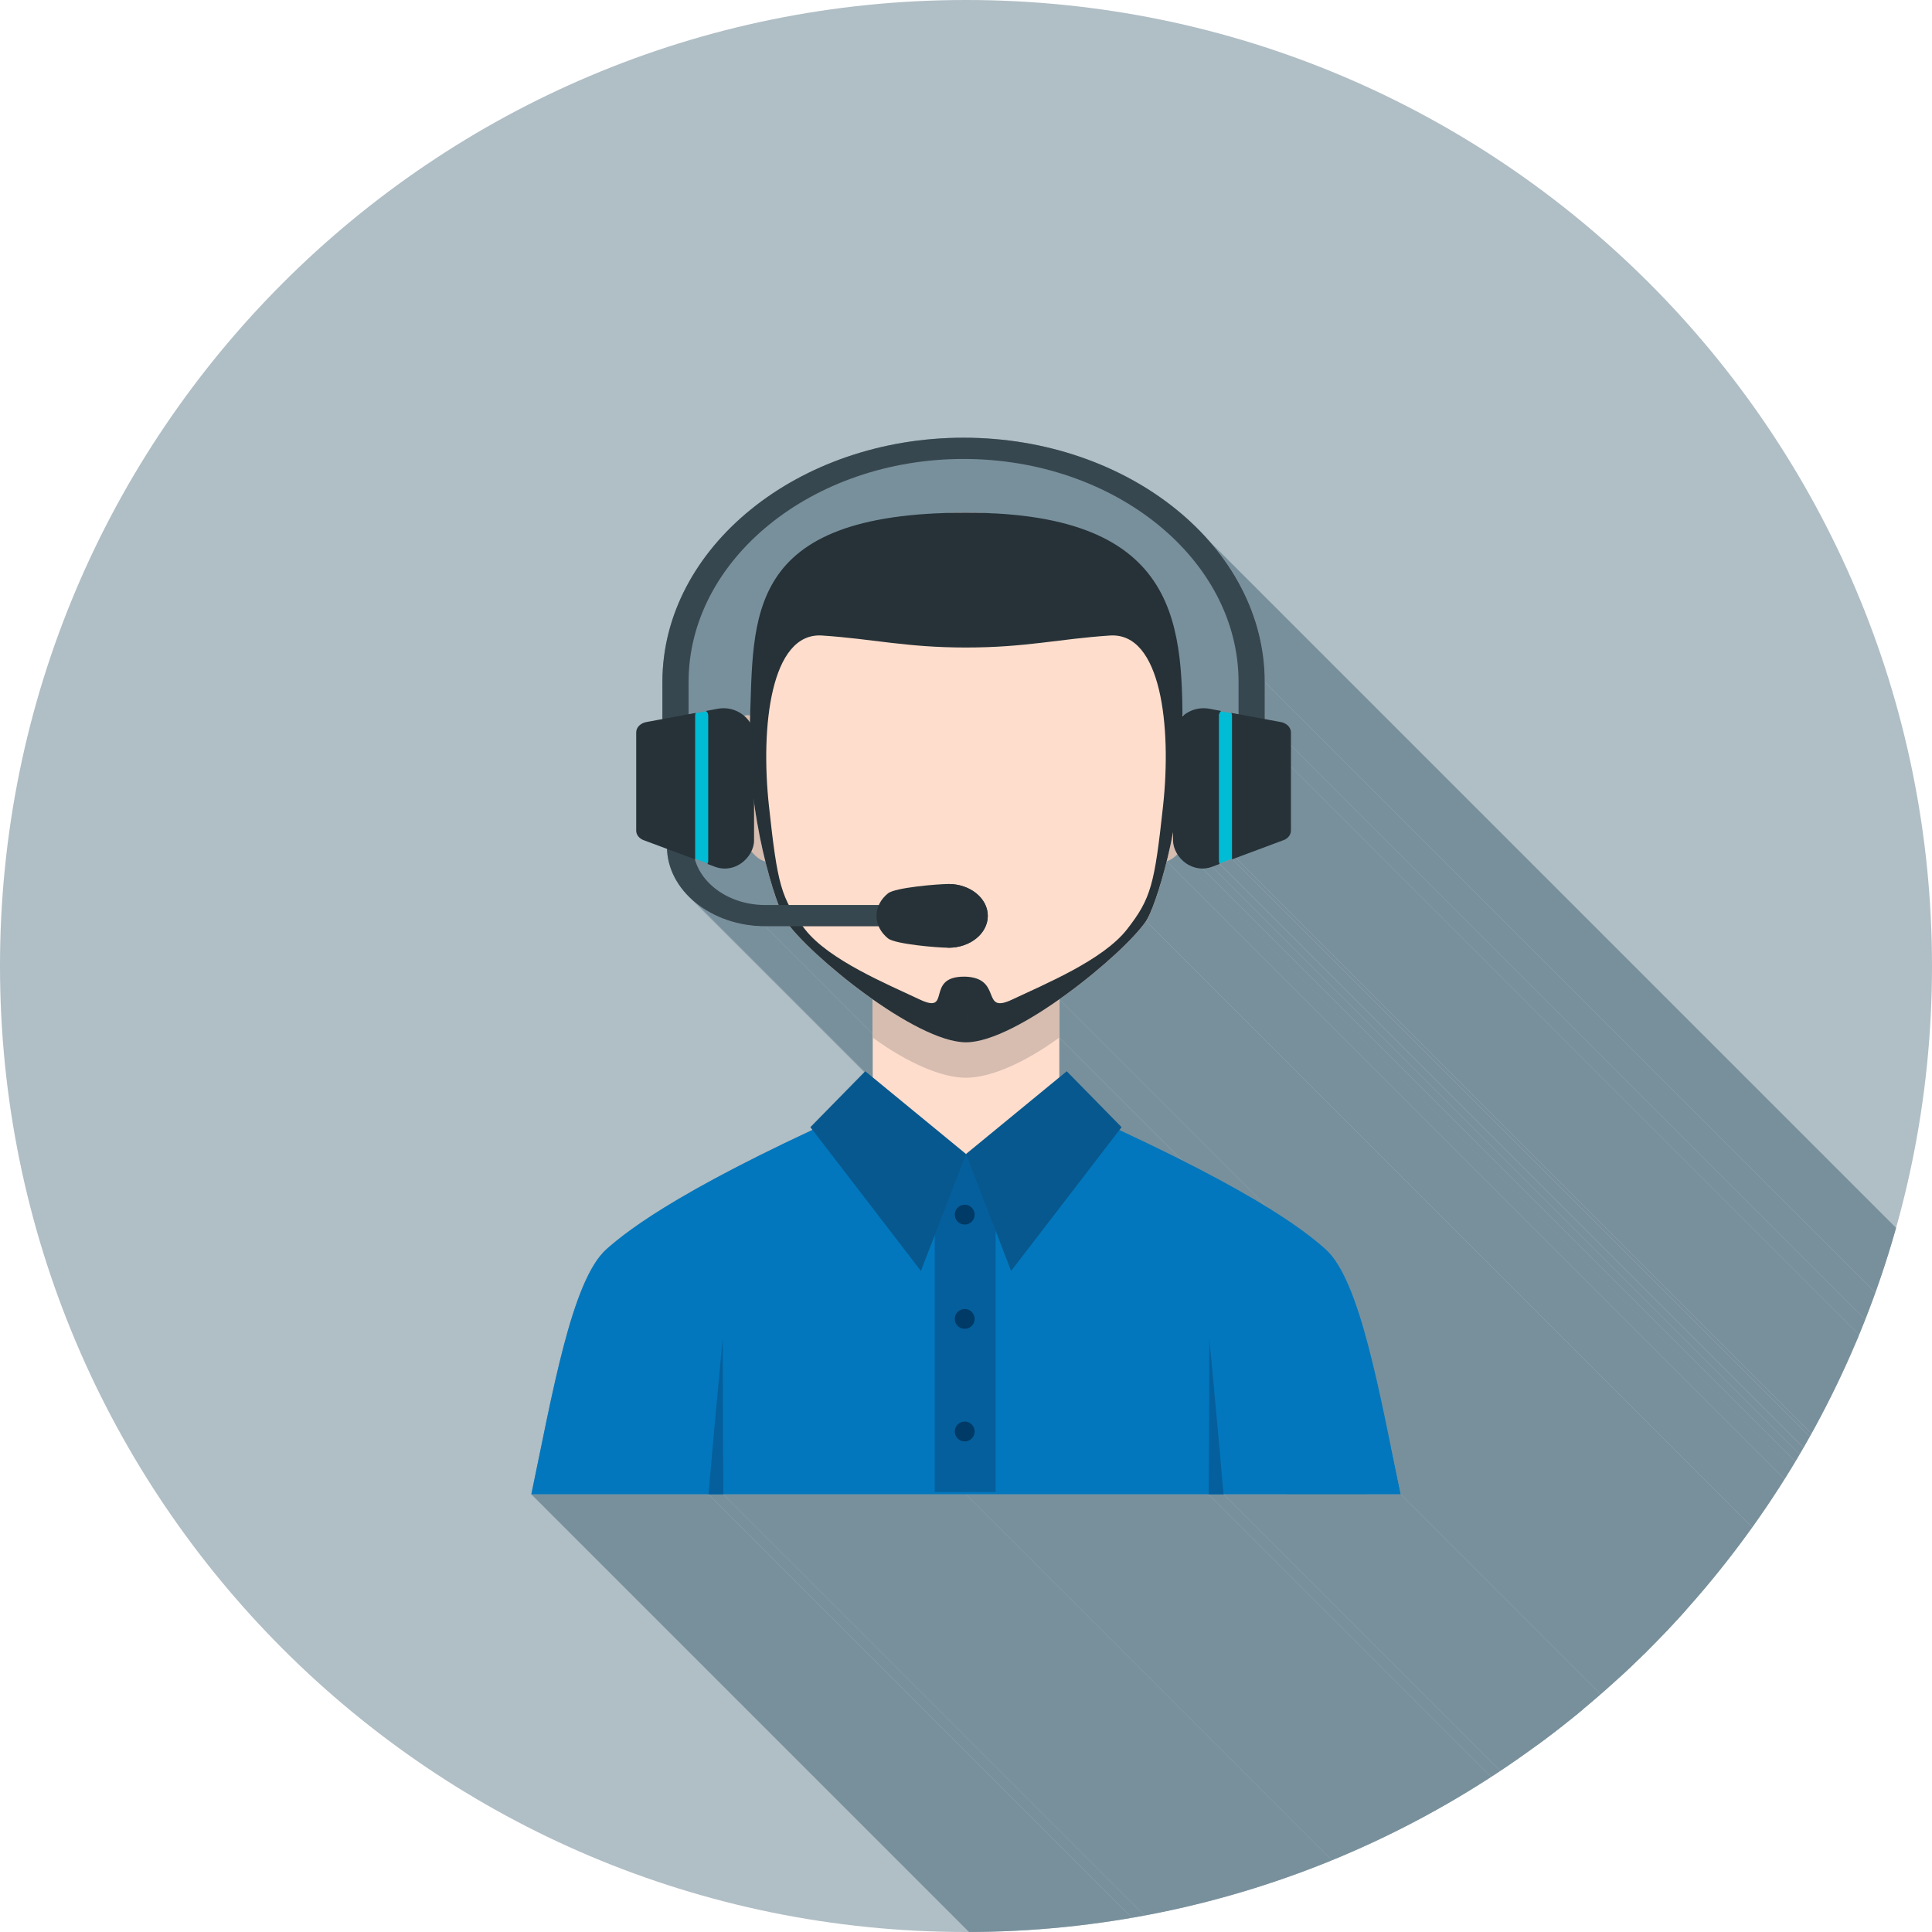 <?xml version="1.0" encoding="UTF-8"?>
<!DOCTYPE svg PUBLIC "-//W3C//DTD SVG 1.1//EN" "http://www.w3.org/Graphics/SVG/1.1/DTD/svg11.dtd">
<!-- Creator: CorelDRAW -->
<svg xmlns="http://www.w3.org/2000/svg" xml:space="preserve" width="2048px" height="2048px" style="shape-rendering:geometricPrecision; text-rendering:geometricPrecision; image-rendering:optimizeQuality; fill-rule:evenodd; clip-rule:evenodd"
viewBox="0 0 2048 2048"
 xmlns:xlink="http://www.w3.org/1999/xlink">
 <defs>
  <style type="text/css">
   <![CDATA[
    .fil2 {fill:none}
    .fil9 {fill:#003A66}
    .fil11 {fill:#00BCD4}
    .fil3 {fill:#0277BD}
    .fil4 {fill:#055F9C}
    .fil8 {fill:#07588E}
    .fil7 {fill:#263238}
    .fil1 {fill:#78909C}
    .fil0 {fill:#B0BEC5}
    .fil5 {fill:#D6BDB0}
    .fil6 {fill:#FFDDCC}
    .fil12 {fill:#263238;fill-rule:nonzero}
    .fil13 {fill:#272F34;fill-rule:nonzero}
    .fil10 {fill:#37474F;fill-rule:nonzero}
   ]]>
  </style>
   <clipPath id="id0">
    <path d="M1024 0c565.538,0 1024,458.462 1024,1024 0,565.538 -458.462,1024 -1024,1024 -565.538,0 -1024,-458.462 -1024,-1024 0,-565.538 458.462,-1024 1024,-1024z"/>
   </clipPath>
 </defs>
 <g id="Layer_x0020_1">
  <path class="fil0" d="M1024 0c565.538,0 1024,458.462 1024,1024 0,565.538 -458.462,1024 -1024,1024 -565.538,0 -1024,-458.462 -1024,-1024 0,-565.538 458.462,-1024 1024,-1024z"/>
  <g style="clip-path:url(#id0)">
   <g id="_385679680">
    <g>
     <polygon id="_2856537121" class="fil1" points="1312.92,757.074 2448.8,1892.96 2441.16,1891.53 1305.28,755.649 "/>
     <polygon id="_285654168" class="fil1" points="1309.51,908.95 2445.39,2044.83 2441.86,2046.16 1305.98,910.281 "/>
     <polygon id="_285655176" class="fil1" points="1305.98,910.281 2441.86,2046.16 2428.53,2051.19 1292.65,915.311 "/>
     <polygon id="_285655704" class="fil1" points="1292.65,915.311 2428.53,2051.19 2428.56,2051.26 2428.59,2051.33 2428.62,2051.39 2428.66,2051.46 2428.69,2051.52 2428.73,2051.59 2428.76,2051.65 2428.8,2051.72 1292.92,915.835 1292.88,915.771 1292.84,915.706 1292.81,915.641 1292.77,915.576 1292.74,915.511 1292.71,915.445 1292.68,915.377 "/>
     <polygon id="_285655104" class="fil1" points="1292.92,915.835 2428.8,2051.72 2420.72,2054.73 1284.83,918.849 "/>
     <polygon id="_285655128" class="fil1" points="1284.83,918.849 2420.72,2054.73 2419.43,2055.18 2418.15,2055.56 2416.87,2055.88 2415.59,2056.14 2414.32,2056.34 2413.06,2056.48 2411.8,2056.57 2410.54,2056.59 1274.66,920.713 1275.91,920.685 1277.17,920.601 1278.44,920.46 1279.71,920.26 1280.99,920 1282.27,919.679 1283.55,919.295 "/>
     <polygon id="_285655296" class="fil1" points="1248.02,905.49 2383.91,2041.37 2382.51,2042.74 2381.11,2043.99 2379.7,2045.12 2378.29,2046.11 2376.88,2046.99 2375.47,2047.73 2374.06,2048.34 2372.65,2048.81 1236.77,912.927 1238.18,912.454 1239.59,911.846 1241,911.104 1242.41,910.233 1243.82,909.233 1245.23,908.108 1246.63,906.859 "/>
     <polygon id="_285656112" class="fil1" points="1257.07,915.041 2392.95,2050.92 2391.61,2049.93 2390.33,2048.87 2389.1,2047.74 2387.93,2046.56 1252.05,910.68 1253.21,911.863 1254.45,912.987 1255.73,914.049 "/>
     <polygon id="_285656448" class="fil1" points="1274.66,920.713 2410.54,2056.59 2409.31,2056.57 2408.1,2056.49 2406.9,2056.37 2405.71,2056.2 2404.54,2055.98 2403.39,2055.72 2402.26,2055.42 2401.15,2055.07 2400.05,2054.68 2398.97,2054.26 2397.91,2053.79 2396.88,2053.29 2395.86,2052.75 2394.87,2052.17 2393.9,2051.56 2392.95,2050.92 1257.07,915.041 1258.02,915.681 1258.99,916.289 1259.98,916.863 1261,917.403 1262.03,917.907 1263.09,918.373 1264.17,918.801 1265.26,919.189 1266.38,919.536 1267.51,919.841 1268.66,920.102 1269.83,920.318 1271.02,920.489 1272.22,920.612 1273.43,920.688 "/>
     <polygon id="_285656232" class="fil1" points="1236.77,912.927 2372.65,2048.81 2371.88,2051.88 2371.11,2054.88 2370.33,2057.84 2369.55,2060.73 2368.77,2063.56 2367.99,2066.34 2367.2,2069.04 2366.43,2071.69 2365.65,2074.27 2364.87,2076.78 2364.1,2079.22 2363.34,2081.6 2362.58,2083.9 2361.83,2086.13 2361.09,2088.28 2360.36,2090.36 2359.64,2092.37 2358.93,2094.29 2358.23,2096.14 2357.55,2097.91 2356.88,2099.59 2356.23,2101.19 2355.59,2102.7 2354.97,2104.13 2354.37,2105.47 2353.78,2106.72 2353.22,2107.88 2352.68,2108.95 2352.16,2109.93 2351.66,2110.81 2351.19,2111.6 2350.74,2112.29 1214.86,976.404 1215.31,975.715 1215.78,974.93 1216.28,974.048 1216.8,973.072 1217.34,972.002 1217.9,970.841 1218.48,969.589 1219.09,968.248 1219.71,966.82 1220.34,965.305 1221,963.706 1221.67,962.023 1222.35,960.257 1223.05,958.411 1223.76,956.486 1224.48,954.481 1225.21,952.402 1225.95,950.246 1226.7,948.016 1227.46,945.713 1228.22,943.34 1228.99,940.896 1229.77,938.385 1230.54,935.806 1231.32,933.161 1232.11,930.453 1232.89,927.681 1233.67,924.848 1234.45,921.955 1235.23,919.002 1236,915.993 "/>
     <polygon id="_285656160" class="fil1" points="1214.86,976.404 2350.74,2112.29 2349.47,2114.09 2348.06,2115.99 2346.5,2117.99 2344.81,2120.06 2342.99,2122.21 2341.03,2124.44 2338.96,2126.74 2336.76,2129.11 2334.44,2131.54 2332.02,2134.03 2329.49,2136.58 2326.85,2139.18 2324.11,2141.82 2321.28,2144.5 2318.36,2147.23 2315.35,2149.98 2312.26,2152.77 2309.09,2155.58 2305.85,2158.41 2302.53,2161.26 2299.15,2164.13 2295.71,2167 2292.2,2169.87 2288.65,2172.75 2285.04,2175.62 2281.39,2178.48 2277.7,2181.33 2273.97,2184.16 2270.21,2186.98 2266.42,2189.76 2262.61,2192.52 2258.77,2195.25 1122.89,1059.36 1126.73,1056.64 1130.54,1053.88 1134.33,1051.1 1138.09,1048.28 1141.82,1045.45 1145.51,1042.6 1149.16,1039.74 1152.77,1036.86 1156.32,1033.99 1159.82,1031.11 1163.27,1028.24 1166.65,1025.38 1169.96,1022.53 1173.21,1019.7 1176.38,1016.89 1179.47,1014.1 1182.48,1011.34 1185.4,1008.62 1188.23,1005.94 1190.97,1003.29 1193.61,1000.7 1196.14,998.152 1198.56,995.661 1200.88,993.229 1203.07,990.861 1205.15,988.559 1207.1,986.33 1208.93,984.176 1210.62,982.103 1212.18,980.113 1213.59,978.212 "/>
     <polygon id="_285656256" class="fil1" points="1122.89,1059.36 2258.77,2195.25 2258.77,2235.78 1122.89,1099.9 "/>
     <polygon id="_285655944" class="fil1" points="737.571,755.649 1873.45,1891.53 1865.81,1892.96 729.927,757.074 "/>
     <polygon id="_285656520" class="fil1" points="1122.89,1099.9 2258.77,2235.78 2258.77,2277.93 1122.89,1142.05 "/>
     <polygon id="_285656040" class="fil1" points="1188.92,1194.85 2324.8,2330.73 2322.49,2333.73 1186.61,1197.85 "/>
     <polygon id="_285656064" class="fil1" points="1130.77,1135.58 2266.65,2271.46 2324.8,2330.73 1188.92,1194.85 "/>
     <polygon id="_285655872" class="fil1" points="837.201,981.868 1973.08,2117.75 1947,2117.75 811.114,981.868 "/>
     <polygon id="_285656400" class="fil1" points="1297,1584 2432.88,2719.88 2417.09,2719.88 1281.21,1584 "/>
     <polygon id="_330383040" class="fil1" points="1281.21,1584 2417.09,2719.88 2159.88,2719.88 1024,1584 "/>
     <polygon id="_330383016" class="fil1" points="1024,1584 2159.88,2719.88 1902.68,2719.88 766.797,1584 "/>
     <polygon id="_330383640" class="fil1" points="766.797,1584 1902.68,2719.88 1886.89,2719.88 751.01,1584 "/>
     <polygon id="_330383328" class="fil1" points="751.01,1584 1886.89,2719.88 1699.11,2719.88 563.229,1584 "/>
     <polygon id="_330383232" class="fil1" points="925.12,1059.37 2061,2195.25 2057.51,2192.77 2054.04,2190.27 2050.58,2187.74 2047.15,2185.19 2043.74,2182.61 2040.37,2180.03 2037.03,2177.43 2033.72,2174.82 2030.45,2172.21 2027.22,2169.59 2024.04,2166.97 2020.9,2164.36 2017.82,2161.76 2014.79,2159.16 2011.81,2156.58 2008.9,2154.01 2006.05,2151.46 2003.27,2148.94 2000.56,2146.44 1997.92,2143.97 1995.36,2141.54 1992.88,2139.13 856.994,1003.25 859.477,1005.65 862.04,1008.09 864.679,1010.56 867.39,1013.06 870.173,1015.58 873.021,1018.13 875.933,1020.7 878.905,1023.28 881.936,1025.87 885.02,1028.48 888.154,1031.09 891.337,1033.71 894.565,1036.32 897.836,1038.94 901.144,1041.55 904.488,1044.14 907.863,1046.73 911.268,1049.3 914.701,1051.86 918.155,1054.39 921.629,1056.89 "/>
     <polygon id="_330383256" class="fil1" points="736.868,910.28 1872.75,2046.16 1872.27,2045.98 736.391,910.1 "/>
     <polygon id="_330384024" class="fil1" points="737.58,957.074 1873.46,2092.96 1871.77,2091.56 1870.13,2090.13 1868.52,2088.66 1866.95,2087.17 731.072,951.289 732.638,952.781 734.245,954.243 735.892,955.674 "/>
     <polygon id="_330384096" class="fil1" points="736.391,910.1 1872.27,2045.98 1869.22,2044.83 733.341,908.95 "/>
     <polygon id="_330384048" class="fil1" points="811.114,981.868 1947,2117.75 1944.32,2117.72 1941.66,2117.64 1939.01,2117.5 1936.39,2117.31 1933.78,2117.07 1931.19,2116.77 1928.62,2116.43 1926.07,2116.03 1923.55,2115.58 1921.05,2115.08 1918.57,2114.53 1916.12,2113.94 1913.69,2113.3 1911.28,2112.61 1908.91,2111.87 1906.56,2111.09 1904.24,2110.26 1901.95,2109.39 1899.69,2108.48 1897.46,2107.52 1895.27,2106.52 1893.11,2105.49 1890.98,2104.4 1888.88,2103.28 1886.82,2102.12 1884.8,2100.93 1882.81,2099.69 1880.86,2098.41 1878.95,2097.1 1877.08,2095.76 1875.25,2094.37 1873.46,2092.96 737.58,957.074 739.369,958.491 741.2,959.873 743.07,961.221 744.981,962.532 746.93,963.806 748.916,965.043 750.94,966.242 752.999,967.402 755.095,968.522 757.224,969.603 759.388,970.642 761.584,971.642 763.812,972.598 766.071,973.511 768.361,974.382 770.679,975.207 773.027,975.988 775.404,976.724 777.806,977.414 780.234,978.056 782.689,978.652 785.167,979.198 787.67,979.697 790.194,980.144 792.741,980.544 795.309,980.891 797.897,981.186 800.505,981.429 803.131,981.621 805.776,981.758 808.437,981.841 "/>
     <polygon id="_330384480" class="fil1" points="1484.77,1584 2620.65,2719.88 2432.88,2719.88 1297,1584 "/>
     <polygon id="_330384144" class="fil1" points="729.927,757.074 1865.81,1892.96 1838.05,1898.13 702.165,762.25 "/>
     <polygon id="_330383808" class="fil1" points="1408.46,1327.44 2544.34,2463.32 2547.69,2467.18 2550.95,2471.52 2554.11,2476.32 2557.2,2481.58 2560.2,2487.26 2563.13,2493.35 2565.98,2499.82 2568.76,2506.67 2571.47,2513.86 2574.12,2521.38 2576.7,2529.2 2579.23,2537.32 2581.71,2545.7 2584.13,2554.33 2586.5,2563.19 2588.83,2572.26 2591.12,2581.52 2593.37,2590.95 2595.59,2600.53 2597.77,2610.23 2599.93,2620.05 2602.06,2629.96 2604.17,2639.93 2606.26,2649.96 2608.33,2660.02 2610.4,2670.08 2612.45,2680.14 2614.5,2690.17 2616.55,2700.15 2618.6,2710.06 2620.65,2719.88 1484.77,1584 1482.72,1574.18 1480.67,1564.27 1478.62,1554.29 1476.57,1544.26 1474.51,1534.2 1472.45,1524.13 1470.38,1514.08 1468.28,1504.05 1466.18,1494.07 1464.04,1484.17 1461.89,1474.35 1459.71,1464.64 1457.49,1455.07 1455.24,1445.64 1452.95,1436.38 1450.62,1427.31 1448.25,1418.45 1445.83,1409.82 1443.35,1401.44 1440.82,1393.32 1438.24,1385.49 1435.59,1377.97 1432.88,1370.78 1430.1,1363.94 1427.25,1357.47 1424.32,1351.38 1421.32,1345.7 1418.23,1340.44 1415.06,1335.64 1411.81,1331.29 "/>
     <polygon id="_330384240" class="fil1" points="1281.59,573.286 2417.47,1709.17 2421.85,1714.29 2426.09,1719.5 2430.18,1724.8 2434.11,1730.18 2437.89,1735.64 2441.51,1741.18 2444.96,1746.8 2448.25,1752.5 2451.38,1758.27 2454.33,1764.1 2457.11,1770.01 2459.72,1775.99 2462.15,1782.03 2464.4,1788.13 2466.47,1794.29 2468.35,1800.52 2470.05,1806.79 2471.56,1813.13 2472.87,1819.51 2473.99,1825.95 2474.91,1832.43 2475.63,1838.97 2476.15,1845.54 2476.46,1852.16 2476.56,1858.82 1340.68,722.933 1340.58,716.275 1340.27,709.659 1339.75,703.084 1339.03,696.552 1338.11,690.068 1336.99,683.631 1335.67,677.246 1334.17,670.912 1332.47,664.633 1330.59,658.411 1328.52,652.248 1326.27,646.145 1323.84,640.105 1321.23,634.13 1318.45,628.222 1315.5,622.384 1312.37,616.616 1309.08,610.921 1305.62,605.302 1302.01,599.761 1298.23,594.298 1294.3,588.918 1290.21,583.621 1285.97,578.41 "/>
     <polygon id="_330383784" class="fil1" points="1340.68,722.933 2476.56,1858.82 2476.56,1898.13 1340.68,762.25 "/>
     <polygon id="_330384000" class="fil1" points="1340.68,762.25 2476.56,1898.13 2448.8,1892.96 1312.92,757.074 "/>
     <polygon id="_330384408" class="fil1" points="1305.28,755.649 2441.16,1891.53 2441.18,1891.57 2441.2,1891.62 2441.22,1891.66 2441.25,1891.7 2441.27,1891.75 2441.29,1891.79 2441.31,1891.84 2441.33,1891.88 1305.45,755.997 1305.43,755.953 1305.41,755.908 1305.39,755.865 1305.36,755.821 1305.34,755.779 1305.32,755.735 1305.3,755.691 "/>
     <polygon id="_330384384" class="fil1" points="1309.89,758.952 2445.77,1894.83 2445.39,2044.83 1309.51,908.95 "/>
     <polygon id="_330385104" class="fil1" points="1309.17,756.642 2445.05,1892.52 2445.21,1892.8 2445.36,1893.07 2445.48,1893.36 2445.58,1893.64 2445.66,1893.93 2445.72,1894.23 2445.76,1894.53 2445.77,1894.83 1309.89,758.952 1309.88,758.649 1309.84,758.349 1309.78,758.052 1309.7,757.76 1309.6,757.473 1309.48,757.191 1309.33,756.914 "/>
    </g>
    <path id="_385679416" class="fil1" d="M1309.89 758.952l-0.381 149.998 -3.527 1.331 -13.335 5.03c0.081,0.178 0.172,0.353 0.27,0.523l-8.081 3.014c-3.429,1.278 -6.841,1.864 -10.175,1.864 -6.593,0 -12.6,-2.172 -17.591,-5.672 -3.635,-2.55 -6.746,-5.894 -9.044,-9.55 -3.707,3.809 -7.511,6.359 -11.251,7.436 -8.194,32.996 -17.282,56.657 -21.912,63.477 -12.756,18.777 -50.961,54.096 -91.972,82.961l0 40.531 0 42.155 7.881 -6.475 58.147 59.274 -2.308 3.002c149.249,69.438 197.209,107.484 218.412,126.243 37.217,32.93 57.802,155.679 79.749,259.906l-187.771 0 -15.787 0 -257.214 0 -257.203 0 -15.787 0 -187.781 0c21.951,-104.228 42.535,-226.976 79.749,-259.906 21.104,-18.665 70.396,-57.36 218.32,-126.376l-2.206 -2.87 58.146 -59.274 7.883 6.475 0 -42.155 0 -40.527c-37.317,-26.264 -72.308,-57.872 -87.919,-77.501l-26.087 0c-28.642,0 -54.672,-9.496 -73.534,-24.794 -18.208,-14.766 -29.75,-34.95 -30.529,-57.229l29.544 11.017 0.273 0.102 0 -0.684 -0.477 -0.18 -3.05 -1.15 -0.043 -16.569 -0.339 -133.429c0,-0.815 0.256,-1.593 0.719,-2.31l3.722 -0.645c0.053,-0.118 0.11,-0.234 0.17,-0.348l-7.644 1.426 -27.762 5.176 0 -39.317c0,-71.218 35.914,-135.954 93.771,-182.881 57.859,-46.925 137.678,-76.054 225.489,-76.054 87.81,0 167.628,29.128 225.487,76.054 57.859,46.926 93.771,111.663 93.771,182.881l0 39.317 -27.762 -5.176 -7.644 -1.426c0.06,0.115 0.117,0.23 0.17,0.348l3.722 0.645c0.463,0.717 0.719,1.495 0.719,2.31z"/>
   </g>
  </g>
  <path class="fil2" d="M1024 0c565.538,0 1024,458.462 1024,1024 0,565.538 -458.462,1024 -1024,1024 -565.538,0 -1024,-458.462 -1024,-1024 0,-565.538 458.462,-1024 1024,-1024z"/>
  <path class="fil3" d="M931.883 1165.84c-203.661,89.281 -264.749,136.888 -288.905,158.254 -37.214,32.93 -57.798,155.679 -79.749,259.906l460.771 0 460.771 0c-21.947,-104.228 -42.533,-226.976 -79.749,-259.906 -24.148,-21.366 -83.003,-67.747 -286.666,-157.028l-186.473 -1.226z"/>
  <rect class="fil4" x="990.841" y="1223.37" width="64.564" height="358.283"/>
  <path class="fil5" d="M786.738 759.525c16.195,-8.02 36.814,19.632 46.036,61.766 9.234,42.145 3.572,82.805 -12.631,90.834 -16.198,8.02 -36.814,-19.631 -46.038,-61.768 -9.232,-42.132 -3.572,-82.802 12.633,-90.832z"/>
  <path class="fil5" d="M1260.4 759.525c-16.204,-8.02 -36.82,19.632 -46.044,61.766 -9.226,42.145 -3.572,82.805 12.632,90.834 16.202,8.02 36.821,-19.631 46.044,-61.768 9.232,-42.132 3.57,-82.802 -12.632,-90.832z"/>
  <path class="fil6" d="M1122.89 948.753l0 225.748c-54.389,66.613 -143.384,64.306 -197.767,0l0 -225.748c0,-121.899 197.767,-121.899 197.767,0z"/>
  <path class="fil5" d="M1122.89 948.753l0 151.142c-37.42,27.275 -73.486,42.557 -98.883,42.557 -25.397,0 -61.469,-15.282 -98.884,-42.557l0 -151.142c0,-121.899 197.767,-121.899 197.767,0z"/>
  <path class="fil6" d="M1024 543.452c-331.891,0 -212.537,401.026 -190.854,432.952 23.902,35.198 137.232,128.512 190.854,128.512 53.616,0 166.945,-93.314 190.857,-128.512 21.679,-31.926 141.027,-432.952 -190.857,-432.952z"/>
  <path class="fil7" d="M1027.41 1035.58c34.411,3.978 12.741,39.524 45.641,23.934 34.508,-16.345 96.269,-41.78 121.699,-74.472 25.435,-32.702 29.067,-47.233 38.15,-130.788 9.09,-83.567 -1.807,-184.207 -56.314,-180.575 -54.489,3.633 -89.004,12.713 -152.583,12.713l0 -142.939c231.972,0 229.666,124.258 229.449,239.951 -0.167,92.133 -28.983,178.847 -38.593,193.002 -23.911,35.198 -137.241,128.512 -190.857,128.512l3.407 -69.337zm-5.447 -0.298l0 0c1.946,0 3.762,0.106 5.447,0.298l-3.407 69.337c-53.622,0 -166.952,-93.314 -190.854,-128.512 -10.24,-15.083 -42.273,-112.504 -38.251,-211.12 4.492,-110.165 -7.785,-221.832 229.106,-221.832l0 142.939c-63.576,0 -98.094,-9.08 -152.59,-12.713 -54.496,-3.632 -65.394,97.009 -56.306,180.575 9.074,83.555 12.706,98.086 38.141,130.788 25.436,32.692 87.19,58.127 121.708,74.472 34.515,16.348 5.224,-24.232 47.007,-24.232z"/>
  <polygon class="fil8" points="917.238,1135.58 859.091,1194.85 976.195,1347.25 1024,1223.28 "/>
  <polygon class="fil8" points="1130.77,1135.58 1188.92,1194.85 1071.81,1347.25 1024,1223.28 "/>
  <path class="fil4" d="M751.01 1584l15.787 0c-0.705,-95.738 -0.705,-164.738 -0.705,-164.738 0,0 -6.989,71.71 -15.082,164.738z"/>
  <path class="fil4" d="M1297 1584l-15.787 0c0.704,-95.738 0.704,-164.738 0.704,-164.738 0,0 6.991,71.71 15.083,164.738z"/>
  <circle class="fil9" cx="1022.63" cy="1398.11" r="10.516"/>
  <circle class="fil9" cx="1022.63" cy="1517.45" r="10.516"/>
  <circle class="fil9" cx="1022.63" cy="1287.57" r="10.516"/>
  <path class="fil10" d="M970.745 981.868c7.665,0 13.882,-5.041 13.882,-11.258 0,-6.217 -6.216,-11.258 -13.882,-11.258l-159.63 0c-20.981,0 -40.064,-6.97 -53.908,-18.197 -13.842,-11.228 -22.436,-26.705 -22.436,-43.721l0 -0.001c0,-6.217 -6.215,-11.258 -13.882,-11.258 -7.665,0 -13.882,5.041 -13.882,11.258l0 0.001c0,23.231 11.708,44.342 30.57,59.641 18.863,15.298 44.894,24.794 73.537,24.794l159.63 0z"/>
  <path class="fil10" d="M702.165 770.781c0,6.217 6.215,11.258 13.882,11.258 7.665,0 13.88,-5.041 13.88,-11.258l0 -47.848c0,-65.003 32.798,-124.106 85.638,-166.961 52.84,-42.856 125.712,-69.457 205.859,-69.457l0 0c80.148,0 153.02,26.601 205.86,69.457 52.839,42.855 85.637,101.958 85.637,166.961l0 47.848c0,6.217 6.215,11.258 13.882,11.258 7.665,0 13.88,-5.041 13.88,-11.258l0 -47.848c0,-71.218 -35.913,-135.954 -93.771,-182.881 -57.859,-46.926 -137.676,-76.054 -225.488,-76.054l0 0c-87.81,0 -167.629,29.127 -225.488,76.054 -57.859,46.926 -93.771,111.663 -93.771,182.881l0 47.848z"/>
  <path class="fil11" d="M753.201 916.443l-19.86 -7.494 -0.381 -149.997c0,-0.814 0.256,-1.593 0.719,-2.31l18.076 -3.132c1.825,1.152 2.944,2.704 2.944,4.411l-0.465 155.778c0,0.981 -0.37,1.912 -1.032,2.744z"/>
  <path class="fil12" d="M686.096 765.246l51.475 -9.598c-0.449,0.853 -0.703,1.811 -0.703,2.823l0 152.492 -54.331 -20.259 5.747 -10.202 -5.799 10.228c-5.16,-1.924 -8.171,-6.092 -8.082,-10.421l0 -103.944c0,-5.614 5.067,-10.267 11.693,-11.119zm62.285 -11.613l12.289 -2.291c2.199,-0.41 4.297,-0.605 6.283,-0.605 8.199,0 15.524,2.904 21.165,7.442 4.969,3.998 8.633,9.389 10.24,15.061 0.633,2.237 0.971,4.473 0.971,6.643l0 111.173c0,4.378 -1.388,8.998 -3.761,13.184 -2.347,4.142 -5.744,7.963 -9.79,10.801 -4.991,3.498 -10.998,5.67 -17.59,5.67 -3.335,0 -6.748,-0.585 -10.176,-1.863l-8.081 -3.013c0.522,-0.904 0.817,-1.935 0.817,-3.031l0 -154.334c0,-1.929 -0.917,-3.659 -2.368,-4.838z"/>
  <path class="fil11" d="M1289.65 916.443l19.86 -7.494 0.381 -149.997c0,-0.814 -0.255,-1.593 -0.719,-2.31l-18.076 -3.132c-1.825,1.152 -2.944,2.704 -2.944,4.411l0.465 155.778c0,0.981 0.37,1.912 1.032,2.744z"/>
  <path class="fil12" d="M1356.75 765.246l-51.475 -9.598c0.449,0.853 0.703,1.811 0.703,2.823l0 152.492 54.331 -20.259 -5.747 -10.202 5.799 10.228c5.16,-1.924 8.171,-6.092 8.082,-10.421l0 -103.944c0,-5.614 -5.067,-10.267 -11.693,-11.119zm-62.285 -11.613l-12.289 -2.291c-2.199,-0.41 -4.297,-0.605 -6.283,-0.605 -8.199,0 -15.524,2.904 -21.165,7.442 -4.969,3.998 -8.633,9.389 -10.24,15.061 -0.633,2.237 -0.971,4.473 -0.971,6.643l0 111.173c0,4.378 1.388,8.998 3.761,13.184 2.347,4.142 5.744,7.963 9.791,10.801 4.99,3.498 10.997,5.67 17.589,5.67 3.335,0 6.748,-0.585 10.176,-1.863l8.081 -3.013c-0.522,-0.904 -0.817,-1.935 -0.817,-3.031l0 -154.334c0,-1.929 0.918,-3.659 2.368,-4.838z"/>
  <path class="fil13" d="M1005.45 937.085c11.497,0 21.908,3.782 29.445,9.894 7.535,6.111 12.197,14.556 12.197,23.881 0,9.325 -4.662,17.768 -12.197,23.881 -7.537,6.112 -17.948,9.894 -29.445,9.894 -0.304,0 -0.634,-0.004 -0.983,-0.009l0 -67.531c0.348,-0.006 0.679,-0.009 0.983,-0.009z"/>
  <path class="fil12" d="M1005.45 937.085c11.497,0 21.908,3.782 29.445,9.894 7.535,6.111 12.197,14.556 12.197,23.881 0,9.325 -4.662,17.768 -12.197,23.881 -7.537,6.112 -17.948,9.894 -29.445,9.894 -11.498,0 -56.611,-3.782 -64.147,-9.894 -7.537,-6.112 -12.198,-14.556 -12.198,-23.881 0,-9.325 4.662,-17.77 12.198,-23.881 7.535,-6.112 52.649,-9.894 64.147,-9.894z"/>
 </g>
</svg>
